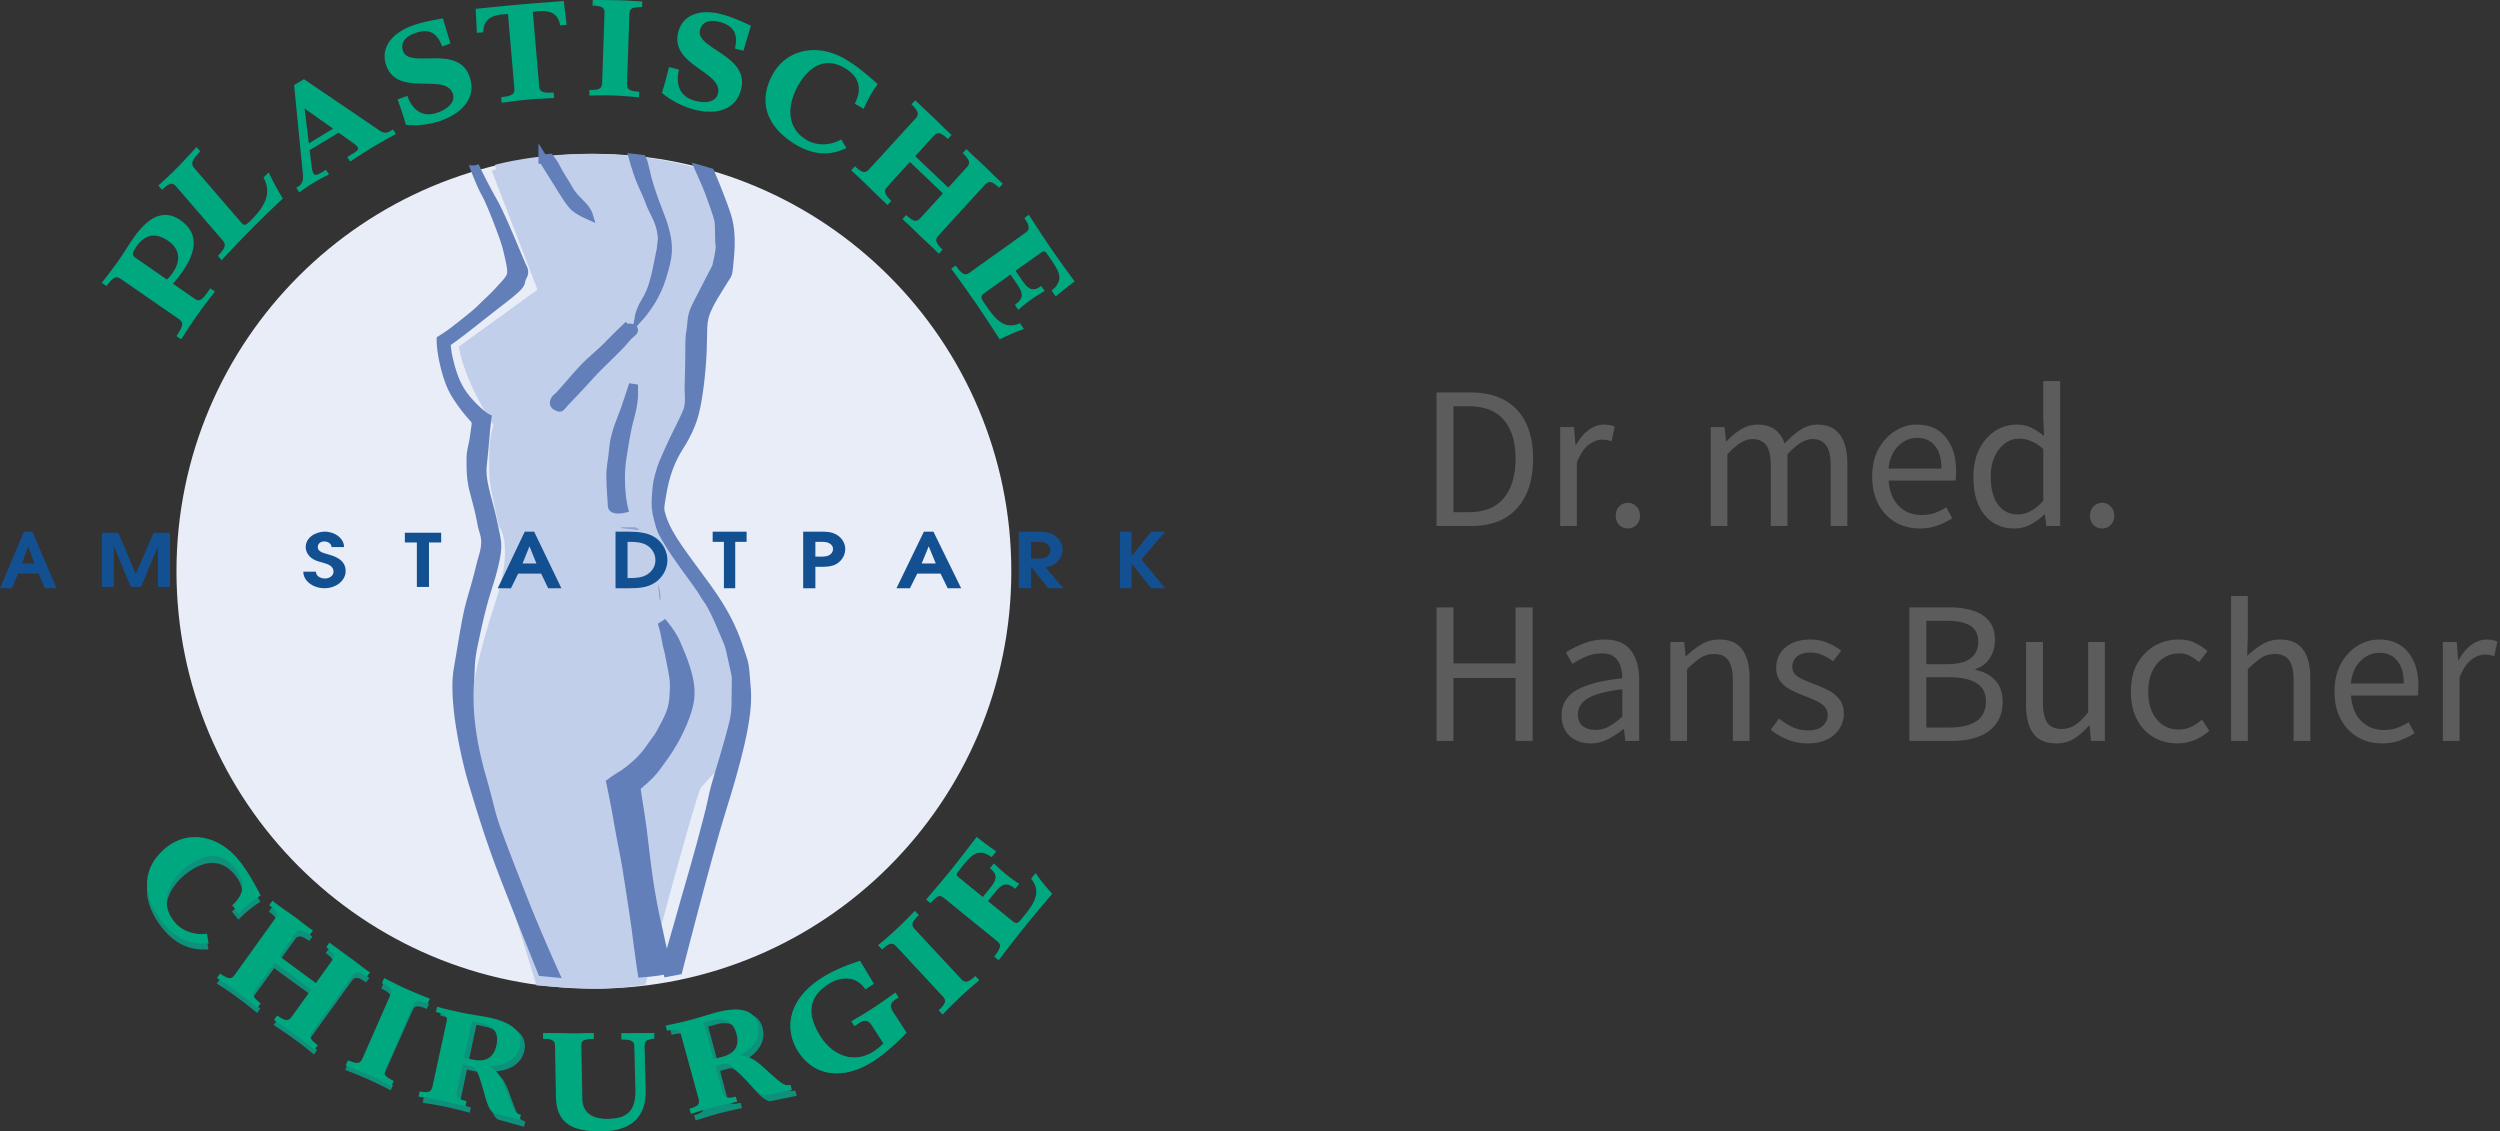 <svg width="221" height="100" xmlns="http://www.w3.org/2000/svg"><rect width="100%" height="100%" fill="#333333" stroke="none"/><g fill="none" fill-rule="evenodd"><path d="M16 50.5C16 30.341 32.341 14 52.5 14S89 30.341 89 50.5 72.659 87 52.5 87 16 70.659 16 50.5" fill="#E8EDF7" fill-rule="nonzero"/><path d="M16 50.5C16 30.341 32.341 14 52.5 14S89 30.341 89 50.5 72.659 87 52.5 87 16 70.659 16 50.5Z" stroke="#E8EDF7" stroke-width=".8"/><path d="m43.851 14.962 4.144 10.786L41 30.815s.414 2.732 3.048 6.67c.094.14-.424.592-.411 3.046.005 1.086-.06 1.564.274 3.213.179.877.366 1.752.563 2.626 0 0 1.46 1.59-.29 6.954-2.212 6.788-2.334 9.593-2.212 11.649.14 2.36.682 5.14.682 5.14l5.077 16.622s2.478.22 4.622.262c2.053.04 4.382-.312 4.382-.312s4.132-15.57 4.837-17.2c.05-.115 1.238-1.452 1.922-1.999 1.678-1.404.98-3.823 1.268-4.994.377-1.533.348-4.03-.39-5.598-.846-1.8-3.383-5.411-4.137-6.916-.753-1.506-2.75-2.633-2.06-6.527.679-3.839 3.027-5.941 3.115-7.56.106-1.954-.329-4.72.226-7.006.554-2.285 1.232-3.311 1.609-4.242.377-.93.452-3.565.377-4.796-.076-1.231-1.256-4.39-1.256-4.39s-3.822-1.301-8.986-1.442c-5.652-.155-9.409.948-9.409.948" fill="#C2CFEA" fill-rule="nonzero"/><path d="m43.851 14.962 4.144 10.786L41 30.815s.414 2.732 3.048 6.67c.094.14-.424.592-.411 3.046.005 1.086-.06 1.564.274 3.213.179.877.366 1.752.563 2.626 0 0 1.46 1.59-.29 6.954-2.212 6.788-2.334 9.593-2.212 11.649.14 2.36.682 5.14.682 5.14l5.077 16.622s2.478.22 4.622.262c2.053.04 4.382-.312 4.382-.312s4.132-15.57 4.837-17.2c.05-.115 1.238-1.452 1.922-1.999 1.678-1.404.98-3.823 1.268-4.994.377-1.533.348-4.03-.39-5.598-.846-1.8-3.383-5.411-4.137-6.916-.753-1.506-2.75-2.633-2.06-6.527.679-3.839 3.027-5.941 3.115-7.56.106-1.954-.329-4.72.226-7.006.554-2.285 1.232-3.311 1.609-4.242.377-.93.452-3.565.377-4.796-.076-1.231-1.256-4.39-1.256-4.39s-3.822-1.301-8.986-1.442c-5.652-.155-9.409.948-9.409.948Z" stroke="#C2CFEA" stroke-width=".8"/><path d="M48 14.05s.875 1.381 1.359 2.165 1.092 1.82 1.549 2.164C51.364 18.724 52 19 52 19s-.104-.345-.484-.759c-.38-.414-.913-.853-1.293-1.543-.38-.69-.825-1.299-1.016-1.725-.205-.454-.614-.973-.614-.973l-.593.05" fill="#627FBA" fill-rule="nonzero"/><path d="M48 14.05s.875 1.381 1.359 2.165 1.092 1.82 1.549 2.164C51.364 18.724 52 19 52 19s-.104-.345-.484-.759c-.38-.414-.913-.853-1.293-1.543-.38-.69-.825-1.299-1.016-1.725-.205-.454-.614-.973-.614-.973l-.593.05Z" stroke="#627FBA" stroke-width=".8"/><path d="M56 14s.29 1.048.619 1.89c.279.714.504 1.035.89 2.092.287.781.886 1.54 1.018 2.771.078.73-.003.294-.073 1.31-.035.508.393-2.093-.23 1.112-.41 2.117-.687 2.733-1.205 3.595-.395.657-.498 1.23-.498 1.23s.693-.768 1.245-1.778c.462-.845.673-1.465.96-2.518.303-1.119.553-2.189-.387-4.617-.856-2.211-1.051-2.876-1.317-4.046-.176-.777-.263-.95-.263-.95L56 14" fill="#627FBA"/><path d="M56 14s.29 1.048.619 1.89c.279.714.504 1.035.89 2.092.287.781.886 1.54 1.018 2.771.078.73-.003.294-.073 1.31-.035.508.393-2.093-.23 1.112-.41 2.117-.687 2.733-1.205 3.595-.395.657-.498 1.23-.498 1.23s.693-.768 1.245-1.778c.462-.845.673-1.465.96-2.518.303-1.119.553-2.189-.387-4.617-.856-2.211-1.051-2.876-1.317-4.046-.176-.777-.263-.95-.263-.95L56 14Z" stroke="#627FBA" stroke-width=".8"/><path d="M55.31 29.012s-1.026.98-1.563 1.55c-.538.57-1.5 1.323-2.177 2.041-.848.898-1.947 2.274-2.254 2.507-.307.232-.488.647-.077.802.412.155.105.204 1.026-.725.921-.93 1.793-1.964 2.56-2.739.768-.774 1.944-1.864 2.331-2.351.632-.796.844-.697.844-.93 0-.232-.69-.155-.69-.155" fill="#627FBA" fill-rule="nonzero"/><path d="M55.31 29.012s-1.026.98-1.563 1.55c-.538.57-1.5 1.323-2.177 2.041-.848.898-1.947 2.274-2.254 2.507-.307.232-.488.647-.077.802.412.155.105.204 1.026-.725.921-.93 1.793-1.964 2.56-2.739.768-.774 1.944-1.864 2.331-2.351.632-.796.844-.697.844-.93 0-.232-.69-.155-.69-.155Z" stroke="#627FBA" stroke-width=".8"/><path d="M56 34s-.503 1.562-.735 2.215c-.232.653-.9 2.103-1.005 3.361-.105 1.259-.26 1.523-.26 2.564 0 1.041.129 2.105.129 2.567 0 .46.982.24.982.24s-.51-2.062-.122-4.553c.386-2.49.508-2.874.74-3.744.232-.87.271-1.56.271-1.56V34" fill="#627FBA" fill-rule="nonzero"/><path d="M56 34s-.503 1.562-.735 2.215c-.232.653-.9 2.103-1.005 3.361-.105 1.259-.26 1.523-.26 2.564 0 1.041.129 2.105.129 2.567 0 .46.982.24.982.24s-.51-2.062-.122-4.553c.386-2.49.508-2.874.74-3.744.232-.87.271-1.56.271-1.56V34Z" stroke="#627FBA" stroke-width=".8"/><path d="M55 47.01h1.104s.26.11.453 1.334c.143.906.116.433.596 1.804.22.632.492 1.06.75 1.971.08.282.097.881.097.881s-.307-.7-.628-1.402c-.321-.703.014.034-.526-1.245-.66-1.565-.626-.979-.866-2.107-.308-1.44-.98-1.236-.98-1.236" fill="#949FCD"/><path d="M55 47.01h1.104s.26.11.453 1.334c.143.906.116.433.596 1.804.22.632.492 1.06.75 1.971.08.282.097.881.097.881s-.307-.7-.628-1.402c-.321-.703.014.034-.526-1.245-.66-1.565-.626-.979-.866-2.107-.308-1.44-.98-1.236-.98-1.236Z" stroke="#949FCD" stroke-width=".8"/><path d="M58.522 55s.2.513.368 1.495c.168.983.149.515.354 1.627.24 1.301.425 1.795.366 2.95-.051.984-.06 1.59-.763 2.914-.805 1.515-.328.691-1.588 2.468-.607.856-1.777 1.774-2.188 2.023-.741.448-1.071.704-1.071.704s.437 2.079.676 3.532c.214 1.306.556 2.839.724 3.896.167 1.058.409 2.56.629 4.049.111.752.273 1.848.409 2.993.094.795.33 2.349.33 2.349s1.117-.076 2-.255c.245-.05-.418-2.704-.858-4.733-.667-3.07-.965-6.379-1.145-7.748-.225-1.72-.605-3.64-.525-3.71 1.515-1.303 1.483-1.359 2.559-2.857.751-1.047 1.883-3.12 2.151-4.787.14-.866-.035-1.837-.268-2.611-.357-1.187-.58-1.55-.874-2.307-.347-.9-1.286-1.992-1.286-1.992" fill="#627FBA"/><path d="M58.522 55s.2.513.368 1.495c.168.983.149.515.354 1.627.24 1.301.425 1.795.366 2.95-.051.984-.06 1.59-.763 2.914-.805 1.515-.328.691-1.588 2.468-.607.856-1.777 1.774-2.188 2.023-.741.448-1.071.704-1.071.704s.437 2.079.676 3.532c.214 1.306.556 2.839.724 3.896.167 1.058.409 2.56.629 4.049.111.752.273 1.848.409 2.993.094.795.33 2.349.33 2.349s1.117-.076 2-.255c.245-.05-.418-2.704-.858-4.733-.667-3.07-.965-6.379-1.145-7.748-.225-1.72-.605-3.64-.525-3.71 1.515-1.303 1.483-1.359 2.559-2.857.751-1.047 1.883-3.12 2.151-4.787.14-.866-.035-1.837-.268-2.611-.357-1.187-.58-1.55-.874-2.307-.347-.9-1.286-1.992-1.286-1.992Z" stroke="#627FBA" stroke-width=".8"/><path d="M61.871 15s.67 1.493.846 1.985c.156.435.77 2.074.846 2.551.076.478.02 1.865.096 2.165.076.3-.303 1.893-.303 1.893s-1.387 2.665-1.693 3.278c-.458.916-.454 1.151-.53 1.977-.076.825-.152.348-.152 2.101 0 1.754-.063 2.833-.063 3.433 0 .6.139 1.302-.165 2.053-.305.75-1.09 2.198-1.55 3.254-.44 1.012-.612 1.252-.913 2.354-.211.773-.21 1.202-.267 1.884-.054.631-.02 1.196.182 1.957.256.966.288 1.017.694 1.72.994 1.724 2.846 4.025 3.226 4.7.38.676.67.756 1.627 3.015.697 1.646.703 1.522.914 2.527.574 2.732.404 1.196.404 3.911 0 1.5-.086 1.757-.654 3.827-.585 2.133-1.125 3.57-1.43 5.098-.304 1.528-1.663 6.362-1.92 7.215-.255.853-.805 2.8-1.033 3.626-.229.826-.69 2.339-1.189 4.194-.075.28-.134.282-.134.282l1.221-.233s2.59-10.14 3.762-13.896c1.377-4.409 2.475-8.383 2.286-10.873-.202-2.653-.142-2.117-.702-3.796-.56-1.678-1.29-3.153-2.757-5.197-2.058-2.865-3.447-4.476-4.022-6.26-.251-.781-.193-.834-.041-1.816.32-2.08.888-3.371 1.572-4.45.685-1.077.983-1.8 1.217-2.492.436-1.29.751-4.085.827-5.962.076-1.876-.07-2.572.386-3.622.456-1.051.873-1.574 1.31-2.328.446-.77.558-.672.615-1.336.082-.973.408-2.957-.166-4.702-.561-1.706-1.459-3.78-1.459-3.78L61.871 15" fill="#627FBA"/><path d="M61.871 15s.67 1.493.846 1.985c.156.435.77 2.074.846 2.551.076.478.02 1.865.096 2.165.076.3-.303 1.893-.303 1.893s-1.387 2.665-1.693 3.278c-.458.916-.454 1.151-.53 1.977-.076.825-.152.348-.152 2.101 0 1.754-.063 2.833-.063 3.433 0 .6.139 1.302-.165 2.053-.305.75-1.09 2.198-1.55 3.254-.44 1.012-.612 1.252-.913 2.354-.211.773-.21 1.202-.267 1.884-.054.631-.02 1.196.182 1.957.256.966.288 1.017.694 1.72.994 1.724 2.846 4.025 3.226 4.7.38.676.67.756 1.627 3.015.697 1.646.703 1.522.914 2.527.574 2.732.404 1.196.404 3.911 0 1.5-.086 1.757-.654 3.827-.585 2.133-1.125 3.57-1.43 5.098-.304 1.528-1.663 6.362-1.92 7.215-.255.853-.805 2.8-1.033 3.626-.229.826-.69 2.339-1.189 4.194-.075.28-.134.282-.134.282l1.221-.233s2.59-10.14 3.762-13.896c1.377-4.409 2.475-8.383 2.286-10.873-.202-2.653-.142-2.117-.702-3.796-.56-1.678-1.29-3.153-2.757-5.197-2.058-2.865-3.447-4.476-4.022-6.26-.251-.781-.193-.834-.041-1.816.32-2.08.888-3.371 1.572-4.45.685-1.077.983-1.8 1.217-2.492.436-1.29.751-4.085.827-5.962.076-1.876-.07-2.572.386-3.622.456-1.051.873-1.574 1.31-2.328.446-.77.558-.672.615-1.336.082-.973.408-2.957-.166-4.702-.561-1.706-1.459-3.78-1.459-3.78L61.871 15Z" stroke="#627FBA" stroke-width=".8"/><path d="M42.031 15.017s.557 1.439.861 1.963c.304.524.79 1.677 1.24 2.87.32.848.597 1.6.727 2.147.148.624.38 1.526.38 2.05 0 .525-.418.903-.98 1.525-.78.864-.984.974-1.748 1.745-.43.433-1.653 1.384-2.434 1.99-.438.339-1.077.733-1.077.733s-.017.788.277 2.064c.327 1.419.675 2.233 1.127 2.93.694 1.067 1.25 1.665 1.472 1.912.316.352.24.396.088 1.52s-.322 1.282-.322 2.18c0 .9 0 1.751.304 2.875s.493 1.847.657 2.76c.167.935.596 1.304.111 2.955-.372 1.268-.167.809-.948 3.489-.537 1.842-.652 2.954-1.254 6.419-.506 2.913.745 8.197 1.305 10.043.657 2.165 1.434 4.863 2.953 8.756a822.36 822.36 0 0 0 3.158 7.953L49 86s-1.644-3.656-2.676-6.283c-.885-2.254-1.763-4.492-2.398-6.243-.635-1.75-.548-1.949-1.38-4.85-.772-2.696-1.208-5.48-1.056-8.054.152-2.575 0-2.05.683-5.15.684-3.099 1.027-3.558 1.465-5.382.447-1.86.287-2.068-.05-3.72-.422-2.075-1.11-3.696-.959-5.147.152-1.45.304-3.276.304-3.276l.111-.928s-.459-.223-1.322-1.118c-1.037-1.076-1.616-2.044-2.11-4.214-.132-.58-.187-1.343-.187-1.343s.485-.271 2.668-2c2.889-2.289 3.857-2.896 3.933-3.42.076-.525.456-.627.152-1.226-.304-.6-1.747-4.298-2.61-5.824C42.705 16.296 42.092 15 42.092 15l-.06.017" fill="#627FBA" fill-rule="nonzero"/><path d="M42.031 15.017s.557 1.439.861 1.963c.304.524.79 1.677 1.24 2.87.32.848.597 1.6.727 2.147.148.624.38 1.526.38 2.05 0 .525-.418.903-.98 1.525-.78.864-.984.974-1.748 1.745-.43.433-1.653 1.384-2.434 1.99-.438.339-1.077.733-1.077.733s-.017.788.277 2.064c.327 1.419.675 2.233 1.127 2.93.694 1.067 1.25 1.665 1.472 1.912.316.352.24.396.088 1.52s-.322 1.282-.322 2.18c0 .9 0 1.751.304 2.875s.493 1.847.657 2.76c.167.935.596 1.304.111 2.955-.372 1.268-.167.809-.948 3.489-.537 1.842-.652 2.954-1.254 6.419-.506 2.913.745 8.197 1.305 10.043.657 2.165 1.434 4.863 2.953 8.756a822.36 822.36 0 0 0 3.158 7.953L49 86s-1.644-3.656-2.676-6.283c-.885-2.254-1.763-4.492-2.398-6.243-.635-1.75-.548-1.949-1.38-4.85-.772-2.696-1.208-5.48-1.056-8.054.152-2.575 0-2.05.683-5.15.684-3.099 1.027-3.558 1.465-5.382.447-1.86.287-2.068-.05-3.72-.422-2.075-1.11-3.696-.959-5.147.152-1.45.304-3.276.304-3.276l.111-.928s-.459-.223-1.322-1.118c-1.037-1.076-1.616-2.044-2.11-4.214-.132-.58-.187-1.343-.187-1.343s.485-.271 2.668-2c2.889-2.289 3.857-2.896 3.933-3.42.076-.525.456-.627.152-1.226-.304-.6-1.747-4.298-2.61-5.824C42.705 16.296 42.092 15 42.092 15l-.06.017Z" stroke="#627FBA" stroke-width=".8"/><path fill="#C2CFEA" fill-rule="nonzero" d="m54.156 47 2.285.265 1.085 1.878L58 54l-4-2.644.156-4.356"/><path stroke="#C2CFEA" stroke-width=".8" d="m54.156 47 2.285.265 1.085 1.878L58 54l-4-2.644z"/><path d="M15.296 25.085c.293-.352.547-.67.774-.99 1.245-1.76 1.61-3.431-.145-4.647-1.95-1.35-3.49.7-4.116 1.585-.506.714-.87 1.353-1.376 2.067A55.43 55.43 0 0 1 9 25.001l.412.285c.674-.932.923-.87 1.335-.585l5.019 3.476c.412.286.555.496-.168 1.538l.412.285c.5-.767.915-1.417 1.384-2.078.58-.822 1.056-1.43 1.606-2.147l-.412-.285-.324.46c-.567.8-.782.65-1.184.371l-1.784-1.236Zm-3.382-2.342c-.314-.217-.104-.597.153-.96.822-1.162 1.792-1.19 2.802-.49 1.058.733 1.132 1.785.392 2.83a3.46 3.46 0 0 1-.505.59l-2.842-1.97" fill="#00A880"/><path d="M19.593 23c.797-.854 1.715-1.83 2.748-2.87.97-.977 1.86-1.823 2.659-2.577a27.862 27.862 0 0 1-1.254-2.311l-.452.455c.807 1.474 0 2.66-1.116 3.784-.535.539-.63.448-.865.177l-4.083-4.73c-.329-.381-.42-.627.476-1.547L17.377 13c-.678.733-1.198 1.31-1.724 1.839A48.647 48.647 0 0 1 14 16.402l.328.38c.747-.734.968-.618 1.296-.237l4.005 4.64c.329.38.42.626-.365 1.434l.329.381" fill="#00A880" fill-rule="nonzero"/><path d="m26.926 9.59 2.518 1.79-2.141 1.292-.377-3.082Zm-.47 7.41c.42-.294.83-.581 1.27-.846.439-.265.897-.5 1.355-.736l-.262-.405-.275.165c-.406.245-.67.404-.832.154-.087-.135-.123-.355-.152-.565l-.188-1.494 2.558-1.542 1.292.909c.172.124.322.261.39.367.113.173.007.317-.421.576l-.494.297.262.405a53.633 53.633 0 0 1 1.983-1.276A53.2 53.2 0 0 1 35 11.849l-.262-.405-.23.139c-.319.192-.562.218-.94-.036L26.868 7 26 7.523l.77 7.815c.048.452.028.893-.4 1.151l-.176.106.262.405" fill="#00A880"/><path d="M45.464 7.745c.043.49-.026.732-1.159.845l.043.491c.853-.111 1.594-.213 2.312-.277.718-.064 1.464-.095 2.324-.137l-.042-.49c-1.135.089-1.243-.137-1.285-.628l-.559-6.51.517-.047c.92-.082 1.699.12 1.91 1.255l.567-.05-.256-2.11c-1.475.128-2.497.19-3.883.313-1.386.124-2.408.232-3.904.382l.106 2.123.567-.05c.015-1.156.748-1.493 1.668-1.575l.516-.046.558 6.51m6.626.7c.734-.01 1.457-.026 2.177 0 .72.025 1.49.095 2.222.156l.017-.492c-1.011-.048-1.092-.285-1.075-.778l.206-6.004c.017-.492.113-.724 1.124-.7l.018-.492c-.906-.043-1.34-.097-2.204-.112A102.76 102.76 0 0 0 52.398 0l-.017.493c1.011.047 1.073.262 1.056.755l-.205 6.004c-.017.492-.114.723-1.125.699l-.017.493m14.29-6.175c-.845-.384-1.711-.785-2.62-1.016-1.926-.49-3.431.07-3.81 1.618-.714 2.926 3.989 3.47 3.516 5.405-.187.763-1.087.872-1.995.64-1.448-.368-1.753-1.521-1.45-2.762l-.883-.225a36.7 36.7 0 0 1-.62 2.273c.726.656 1.886 1.242 2.843 1.485 1.878.478 3.692.093 4.16-1.82.728-2.983-4.046-3.556-3.642-5.207.2-.82.966-.915 1.678-.734 1.46.372 1.663 1.197 1.416 2.368l.748.19.659-2.215m9.97 7.362c.175-.386.354-.781.562-1.147.235-.416.515-.834.68-1.049-.92-.826-1.84-1.599-2.881-2.212-2.399-1.413-5.119-.916-6.378 1.31-1.397 2.468-.529 4.755 2.056 6.278 1.577.929 3.023.955 4.428.278l-.444-.763c-.87.504-2.091.625-3.056.056-1.938-1.142-1.64-3.27-.772-4.804.863-1.524 2.266-2.662 4.128-1.564 1.27.748 1.581 1.825.889 3.152l.789.465m7.736 14.12a143.225 143.225 0 0 1 2.24 3.142A131.028 131.028 0 0 1 88.374 30c.695-.338 1.396-.666 2.139-.914l-.349-.507c-1.313.56-2.08-.23-2.922-1.457l-.32-.465c-.21-.307-.217-.522.056-.717l2.345-1.676.58.846c.581.846.596 1.276-.186 1.835l.305.444a13.11 13.11 0 0 1 2.326-1.663l-.305-.443c-.716.511-1.107.35-1.687-.496l-.58-.846 2.279-1.629c.197-.141.333-.128.521.147l.305.444c.754 1.1 1.225 1.867.081 2.778l.363.529A26.1 26.1 0 0 1 95 24.887c-.71-.973-1.413-1.937-2.095-2.93a119.44 119.44 0 0 1-1.953-2.97l-.395.283c.57.853.433 1.061.038 1.344l-4.823 3.446c-.395.282-.634.343-1.29-.591l-.395.282M39.15 1.627c-.911.164-1.85.325-2.73.652-1.865.693-2.806 2.017-2.271 3.516 1.01 2.834 5.207.6 5.876 2.475.263.738-.423 1.343-1.302 1.67-1.403.52-2.288-.262-2.716-1.464l-.856.318c.228.64.55 1.58.731 2.238.962.13 2.244-.047 3.172-.391 1.818-.676 3.111-2.03 2.45-3.882-1.03-2.89-5.302-.64-5.872-2.24-.283-.793.3-1.31.99-1.565 1.414-.526 2.033.043 2.47 1.154l.726-.269-.669-2.212m41.754 12.176 1.592-1.742c.33-.36.55-.47 1.299.225l.329-.36c-.56-.485-1.074-1.03-1.602-1.531-.671-.638-1.051-.992-1.617-1.532l-.33.36c.733.713.641.946.312 1.306l-4.015 4.394c-.33.36-.551.47-1.299-.225l-.33.36c.579.528.865.79 1.584 1.496.627.613 1.006.992 1.636 1.568l.329-.36c-.732-.714-.64-.947-.31-1.307l1.952-2.137 2.922 2.781-1.952 2.137c-.33.36-.551.47-1.299-.225l-.329.36c.56.485.94.893 1.611 1.53.672.638 1.008.922 1.608 1.534l.33-.36c-.733-.714-.64-.947-.312-1.307l4.015-4.393c.33-.361.551-.471 1.299.225l.33-.36c-.56-.486-1.07-1.02-1.597-1.521-.527-.502-1.11-1.007-1.623-1.543l-.329.36c.732.713.64.946.31 1.307l-1.59 1.742-2.924-2.782" fill="#00A880" fill-rule="nonzero"/><path d="m21.078 81.295-.574-.712c1.114-.972 1.202-2.076.277-3.224-1.356-1.681-3.07-1.14-4.412-.047-1.352 1.1-2.38 2.95-.969 4.701.702.871 1.888 1.2 2.879 1.05l.147.864c-1.553.115-2.897-.43-4.045-1.854-1.883-2.335-1.89-4.753.286-6.522 1.96-1.595 4.681-1.072 6.428 1.095.758.94 1.348 1.983 1.917 3.076-.23.138-.639.421-1.006.72-.322.262-.63.56-.928.853Zm3.565 3.726 3.24 2.364 1.375-1.9c.285-.393.348-.633-.465-1.24l.284-.394c.597.44 1.198.874 1.803 1.305.75.533 1.063.816 1.766 1.299l-.285.393c-.827-.59-1.034-.455-1.319-.061l-3.467 4.793c-.285.393-.349.633.465 1.24l-.284.394c-.69-.554-1.066-.869-1.744-1.358-.587-.424-1.21-.84-1.825-1.246l.284-.393c.827.59 1.035.454 1.32.061l1.686-2.331-3.24-2.364-1.687 2.33c-.285.394-.348.634.465 1.242l-.284.393c-.575-.462-.772-.645-1.663-1.307-1.087-.807-1.29-.891-1.906-1.297l.285-.393c.827.589 1.034.454 1.319.061l3.467-4.793c.285-.394.348-.633-.465-1.24l.284-.394c.575.462.95.7 1.763 1.265.594.413 1.19.933 1.806 1.338l-.285.394c-.827-.59-1.034-.455-1.319-.061l-1.374 1.9Zm5.87 9.558.197-.444c.932.403 1.106.228 1.303-.216l2.4-5.412c.197-.444.21-.692-.712-1.117l.196-.444c.658.332 1.327.67 1.987.965.66.295 1.358.568 2.043.837l-.197.444c-.93-.403-1.106-.228-1.303.216l-2.4 5.412c-.196.444-.209.692.713 1.117l-.197.443a47.792 47.792 0 0 0-1.987-.964 47.531 47.531 0 0 0-2.042-.837Zm10.766-.026-.51 2.411c-.1.476-.062.72.853.928l-.1.475a41.363 41.363 0 0 0-2.069-.513 40.149 40.149 0 0 0-2.085-.374l.1-.475c.909.182 1.043-.026 1.144-.501l1.226-5.795c.1-.476.062-.72-.927-.944l.1-.475c.712.187 1.436.377 2.143.528.93.199 1.713.295 2.482.459 1.401.299 3.057.984 2.717 2.591-.263 1.245-1.406 1.806-2.696 1.838.96.548 1.25 1.627 1.57 2.5.627 1.696.721 1.798 1.2 1.924l-.1.476-2.228-.618c-.367-.102-.62-.688-.884-1.703-.63-2.406-.844-2.499-1.167-2.568l-.769-.164Zm.839-3.961-.71 3.35.794.17c1.116.238 1.826-.179 2.066-1.31.24-1.132-.24-1.803-1.357-2.04l-.793-.17Zm21.535 4.074.635 2.38c.125.47.27.67 1.18.438l.125.47c-.646.137-1.377.298-2.075.486a38.83 38.83 0 0 0-2.027.617l-.125-.47c.89-.251.916-.498.791-.967l-1.527-5.723c-.125-.47-.27-.67-1.253-.418l-.125-.469c.72-.158 1.45-.318 2.148-.506.919-.247 1.66-.519 2.419-.723 1.383-.372 3.169-.517 3.592 1.07.328 1.23-.436 2.25-1.57 2.867 1.102.05 1.848.88 2.529 1.512 1.324 1.225 1.455 1.273 1.939 1.167l.125.47-2.265.465c-.373.076-.862-.331-1.557-1.115-1.65-1.856-1.882-1.841-2.2-1.755l-.76.204Zm-1.045-3.912.883 3.308.784-.21c1.102-.297 1.546-.992 1.248-2.11-.298-1.117-1.029-1.496-2.13-1.2l-.785.212Zm20.725-1.083-.33-.355c.734-.703.642-.933.312-1.289l-4.024-4.333c-.33-.355-.552-.464-1.302.222l-.33-.355a47.602 47.602 0 0 0 1.66-1.46 47.485 47.485 0 0 0 1.566-1.561l.33.355c-.733.703-.641.933-.311 1.289l4.024 4.333c.33.355.552.463 1.301-.222l.33.355c-.56.478-1.132.965-1.66 1.46a47.701 47.701 0 0 0-1.566 1.56Zm4.952-4.804-.376-.306c.701-.888.578-1.103.202-1.409l-4.585-3.728c-.376-.306-.611-.383-1.258.402l-.376-.306c.752-.879 1.521-1.777 2.263-2.697.75-.93 1.465-1.871 2.188-2.823.537.437 1.25.95 1.711 1.26l-.398.495c-1.177-.858-1.771-.194-2.6.834l-.336.416c-.207.257-.182.392.006.545l2.167 1.762.638-.791c.638-.792.682-1.214.002-1.768l.335-.415a13.21 13.21 0 0 0 2.212 1.798l-.335.416c-.744-.605-1.146-.473-1.784.318l-.638.791 2.23 1.814c.26.211.46.146.692-.141l.35-.436c.926-1.147 1.461-2.105.569-3.223l.383-.475c.438.651.942 1.24 1.453 1.82-.8.938-1.594 1.866-2.367 2.826a141.22 141.22 0 0 0-2.348 3.02ZM49.207 96.969l-.077-4.41c-.008-.5-.104-.737-1.057-.733l-.009-.5c.84.005 1.186.005 2.182.033.976.027 1.349-.028 2.256-.028l.009.5c-1.044.03-1.117.187-1.109.688l.08 4.577c.024 1.36.972 1.844 2.343 1.82 1.828-.033 2.427-.89 2.398-2.582l-.094-3.722c-.009-.5-.104-.737-1.149-.73v-.551c.471.027.982.009 1.518 0 .444-.008.907 0 1.36 0l-.018.5c-.77.026-.858.266-.85.766l.096 3.805c.049 2.802-1.845 3.562-3.777 3.596-2.403.042-4.058-.513-4.102-3.029Zm28.912-4.733-1.041-1.611c-.408-.631-.846-.373-1.154-.172l-.373.243-.263-.408c.604-.352 1.25-.732 1.962-1.197.712-.464 1.32-.902 1.918-1.334l.264.408-.192.125c-.308.2-.72.497-.313 1.128l1.212 1.873c-.506.55-1.765 1.759-2.892 2.493-2.467 1.609-5.134 1.527-6.653-.821-1.173-1.815-1.071-4.462 2-6.466 1.075-.7 2.352-1.202 3.446-1.543l1.21 2.012-.733.478c-.751-1.138-2.083-1.235-3.306-.438-1.998 1.303-1.719 2.998-.633 4.677 1.042 1.61 2.921 2.413 4.686 1.262.34-.221.653-.508.855-.71" fill="#0D917B" fill-rule="nonzero"/><path d="M21.102 80.746c.299-.295.607-.597.93-.862a9.877 9.877 0 0 1 1.01-.728c-.572-1.105-1.163-2.16-1.923-3.11-1.752-2.191-4.48-2.72-6.447-1.108-2.183 1.79-2.175 4.234-.287 6.595 1.152 1.44 2.5 1.991 4.057 1.874l-.148-.873c-.994.153-2.183-.18-2.887-1.061-1.416-1.77-.385-3.643.971-4.754 1.348-1.105 3.066-1.652 4.426.048.928 1.16.839 2.276-.278 3.259l.576.72m3.575 3.768 1.378-1.922c.286-.397.494-.534 1.323.062l.286-.398c-.617-.41-1.216-.935-1.812-1.352-.815-.572-1.191-.813-1.768-1.28l-.285.397c.816.615.752.857.467 1.255l-3.478 4.847c-.285.397-.493.533-1.323-.062l-.285.397c.617.41.821.496 1.912 1.312.893.669 1.091.854 1.667 1.321l.285-.398c-.816-.614-.751-.857-.466-1.254l1.69-2.357 3.25 2.39-1.69 2.357c-.286.398-.494.534-1.323-.061l-.285.397c.616.41 1.242.831 1.83 1.26.68.495 1.056.812 1.749 1.373l.285-.397c-.816-.615-.752-.858-.467-1.255l3.478-4.847c.286-.397.493-.534 1.323.062l.285-.397c-.705-.489-1.018-.774-1.771-1.314-.606-.435-1.209-.875-1.808-1.32l-.285.398c.816.615.752.858.466 1.255l-1.379 1.922-3.25-2.391m5.889 9.664c.687.271 1.387.549 2.048.847.663.298 1.334.64 1.993.975l.197-.449c-.924-.43-.911-.68-.714-1.129l2.407-5.473c.197-.448.373-.626 1.306-.218l.198-.448a47.755 47.755 0 0 1-2.05-.847 47.762 47.762 0 0 1-1.992-.975l-.197.449c.924.43.912.68.714 1.129L32.07 93.51c-.198.449-.373.626-1.307.218l-.197.45" fill="#00A880" fill-rule="nonzero"/><path d="m40.903 94.103.768.159c.322.066.534.156 1.164 2.489.264.983.516 1.552.882 1.65L45.94 99l.101-.46c-.478-.123-.572-.223-1.197-1.866-.32-.846-.61-1.892-1.572-2.402l.005-.022c1.287-.03 2.427-.574 2.69-1.781.34-1.558-1.313-2.222-2.712-2.512-.767-.16-1.548-.252-2.477-.445A48.299 48.299 0 0 1 38.64 89l-.1.461c.987.216 1.025.454.925.914l-1.224 5.618c-.1.461-.235.663-1.14.486L37 96.94a40.82 40.82 0 0 1 2.08.363c.706.146 1.43.33 2.065.496l.1-.46c-.913-.201-.951-.439-.851-.9l.51-2.336Zm.837-3.84.792.163c1.114.231 1.593.881 1.354 1.978-.239 1.098-.948 1.501-2.062 1.27l-.791-.164.707-3.248m21.493 3.95.757-.199c.318-.083.55-.097 2.196 1.703.693.76 1.182 1.154 1.554 1.08l2.26-.451-.125-.455c-.483.102-.613.056-1.935-1.132-.679-.612-1.424-1.416-2.518-1.444l-.006-.021c1.132-.598 1.895-1.588 1.568-2.78-.423-1.538-2.205-1.397-3.586-1.037-.757.198-1.497.462-2.413.701-.697.182-1.427.338-2.145.49l.126.456c.98-.245 1.125-.05 1.25.404l1.524 5.548c.125.455.1.694-.79.938l.125.455a41.113 41.113 0 0 1 2.023-.598 42.142 42.142 0 0 1 2.07-.472l-.124-.455c-.908.226-1.053.031-1.178-.424l-.633-2.308Zm-1.043-3.793.783-.204c1.1-.288 1.829.08 2.126 1.163.298 1.083-.145 1.757-1.246 2.044l-.782.204-.88-3.207" fill="#00A880"/><path d="M83.32 89.67a47.955 47.955 0 0 1 1.568-1.56 47.22 47.22 0 0 1 1.662-1.46l-.33-.355c-.751.685-.973.577-1.304.222l-4.03-4.333c-.33-.356-.422-.586.313-1.289l-.33-.355A47.528 47.528 0 0 1 79.3 82.1c-.53.496-1.1.983-1.662 1.46l.33.356c.75-.686.973-.577 1.304-.222l4.029 4.333c.33.355.423.586-.312 1.288l.33.356m4.96-4.804a141.96 141.96 0 0 1 2.35-3.022c.775-.96 1.57-1.887 2.371-2.825-.512-.58-1.016-1.169-1.455-1.82l-.384.475c.894 1.118.358 2.076-.569 3.223l-.35.435c-.233.287-.434.353-.694.142l-2.233-1.814.639-.791c.64-.791 1.042-.923 1.786-.318l.336-.416a13.223 13.223 0 0 1-2.215-1.799l-.336.416c.682.553.638.976-.002 1.767l-.638.792-2.17-1.763c-.19-.153-.214-.287-.006-.545l.335-.415c.831-1.029 1.426-1.692 2.604-.834l.4-.494A26.264 26.264 0 0 1 86.333 74c-.725.952-1.44 1.893-2.191 2.823-.743.92-1.513 1.818-2.267 2.697l.376.305c.649-.784.884-.707 1.26-.401l4.592 3.728c.377.306.5.52-.202 1.409l.377.306M49.145 96.969c.044 2.516 1.701 3.07 4.107 3.029 1.935-.034 3.832-.795 3.783-3.596l-.095-3.805c-.009-.5.078-.74.85-.766l.018-.5c-.454 0-.917-.008-1.362 0-.536.009-1.048.027-1.52 0v.55c1.047-.006 1.142.23 1.15.731l.095 3.722c.029 1.692-.57 2.55-2.401 2.581-1.373.025-2.324-.46-2.347-1.819l-.08-4.577c-.009-.5.065-.657 1.11-.688l-.009-.5c-.908 0-1.281.055-2.259.028-.997-.028-1.344-.028-2.185-.034l.009.501c.954-.004 1.05.232 1.059.733l.077 4.41m28.953-4.734a5.611 5.611 0 0 1-.857.71c-1.766 1.151-3.649.349-4.692-1.262-1.087-1.68-1.367-3.374.634-4.677 1.224-.797 2.559-.7 3.31.438l.735-.478-1.212-2.012c-1.095.341-2.375.843-3.45 1.543-3.076 2.004-3.179 4.65-2.003 6.465 1.52 2.349 4.192 2.43 6.662.822 1.128-.735 2.39-1.942 2.896-2.493l-1.213-1.873c-.41-.63.004-.927.313-1.128l.191-.125-.263-.408c-.6.431-1.208.87-1.922 1.334-.713.465-1.36.845-1.964 1.197l.264.407.372-.242c.31-.201.748-.46 1.156.172l1.043 1.61" fill="#00A880" fill-rule="nonzero"/><path d="M0 52h1.04l.565-1.292h1.804L3.96 52H5l-2.142-5h-.737L0 52Zm1.95-2.192.543-1.516.544 1.516H1.95Z" fill="#135091"/><path d="M9 51.883h1.07V48.29l1.492 3.593h.907l1.492-3.593v3.593h1.07v-4.792h-1.453l-1.57 3.664-1.547-3.664H9v4.792m17.812-1.349c0 .837.883 1.466 1.868 1.466 1.023 0 1.875-.662 1.875-1.518 0-.467-.196-.817-.61-1.09-.328-.226-.718-.323-1.125-.44-.343-.098-.734-.234-.726-.584-.008-.285.218-.506.57-.506.336 0 .633.201.648.5h1.102c.008-.752-.797-1.362-1.687-1.362-.922 0-1.703.577-1.703 1.362 0 .33.171.68.453.92.289.247.617.338 1 .441.476.13 1.007.286 1.007.811 0 .35-.343.604-.75.604-.43 0-.804-.221-.804-.604h-1.118m10.04 1.35h1.07v-3.931H39v-.862h-3.211v.862h1.062v3.93" fill="#135091" fill-rule="nonzero"/><path d="M44 52h1.17l.636-1.292h2.031l.62 1.292h1.17l-2.41-5h-.83L44 52Zm2.194-2.192.612-1.516.612 1.516h-1.224ZM54.412 52h1.224c.876 0 1.69-.061 2.38-.575.62-.46.984-1.204.984-1.901 0-.71-.356-1.482-.984-1.942-.674-.5-1.55-.575-2.403-.582h-1.201v5Zm1.062-.9v-3.2h.077c.558 0 1.147.013 1.628.298.496.297.76.805.76 1.326 0 .487-.249.94-.69 1.238-.496.318-1.047.338-1.644.338h-.131" fill="#135091"/><path fill="#135091" fill-rule="nonzero" d="M63.993 52h1v-4.1H66V47h-3v.9h.993V52"/><path d="M72.079 52v-1.894h.212c.576 0 1.253.027 1.733-.305.457-.311.693-.785.693-1.279 0-.5-.291-.98-.771-1.258-.489-.284-1.017-.264-1.576-.264H71v5h1.079Zm0-2.794V47.9h.197c.236 0 .567-.014.803.04.323.075.56.292.56.596 0 .29-.213.528-.528.616-.26.067-.567.054-.835.054h-.197M79.248 52h1.19l.645-1.292h2.063l.63 1.292h1.19l-2.45-5h-.843l-2.425 5Zm2.229-2.192.622-1.515.622 1.515h-1.244ZM90.062 52h1.08v-1.914L92.668 52H94l-1.575-1.847c.394-.074.748-.217 1.031-.48.284-.271.48-.724.48-1.09 0-.466-.26-.933-.676-1.23-.441-.319-.96-.346-1.513-.352h-1.685V52Zm1.08-2.618V47.9h.598c.3-.007.551.007.803.17a.664.664 0 0 1 .315.56c0 .21-.095.4-.268.542-.213.176-.575.21-.858.21h-.59" fill="#135091"/><path fill="#135091" fill-rule="nonzero" d="M99 52h1.032v-2.192L101.765 52H103l-2.102-2.544L103 47h-1.235l-1.733 2.165V47H99v5"/><path d="M126.99 46.5V34.692h2.952c1.824 0 3.21.51 4.158 1.53.948 1.008 1.422 2.448 1.422 4.32 0 1.884-.474 3.348-1.422 4.392-.936 1.044-2.298 1.566-4.086 1.566h-3.024Zm1.494-1.224h1.35c1.38 0 2.412-.414 3.096-1.242.696-.84 1.044-2.004 1.044-3.492s-.348-2.628-1.044-3.42c-.684-.804-1.716-1.206-3.096-1.206h-1.35v9.36Zm9.436 1.224v-8.748h1.224l.126 1.584h.054c.3-.552.666-.99 1.098-1.314.432-.324.894-.486 1.386-.486.348 0 .66.06.936.18l-.288 1.296a3.329 3.329 0 0 0-.396-.108 2.35 2.35 0 0 0-.45-.036c-.372 0-.762.15-1.17.45-.396.3-.744.822-1.044 1.566V46.5h-1.476Zm5.995.216c-.3 0-.558-.102-.774-.306a1.134 1.134 0 0 1-.306-.81c0-.348.102-.624.306-.828.216-.216.474-.324.774-.324.288 0 .534.108.738.324.216.204.324.48.324.828 0 .324-.108.594-.324.81-.204.204-.45.306-.738.306Zm7.312-.216v-8.748h1.224l.126 1.26h.054a5.72 5.72 0 0 1 1.26-1.044 2.684 2.684 0 0 1 1.458-.432c.672 0 1.194.15 1.566.45.384.288.666.696.846 1.224a7.843 7.843 0 0 1 1.386-1.206 2.647 2.647 0 0 1 1.494-.468c.9 0 1.566.294 1.998.882.444.576.666 1.422.666 2.538V46.5h-1.476v-5.346c0-.816-.132-1.41-.396-1.782-.264-.372-.672-.558-1.224-.558-.648 0-1.38.45-2.196 1.35V46.5h-1.476v-5.346c0-.816-.132-1.41-.396-1.782-.264-.372-.678-.558-1.242-.558-.648 0-1.38.45-2.196 1.35V46.5h-1.476Zm18.47.216c-.78 0-1.488-.18-2.124-.54a4.008 4.008 0 0 1-1.512-1.584c-.372-.684-.558-1.5-.558-2.448 0-.96.186-1.782.558-2.466.384-.684.876-1.212 1.476-1.584.6-.372 1.23-.558 1.89-.558 1.116 0 1.974.372 2.574 1.116.612.744.918 1.74.918 2.988a6.1 6.1 0 0 1-.018.468c0 .144-.012.27-.036.378h-5.904c.06.924.348 1.662.864 2.214.528.552 1.212.828 2.052.828.42 0 .804-.06 1.152-.18.36-.132.702-.3 1.026-.504l.522.972c-.372.24-.798.45-1.278.63-.468.18-1.002.27-1.602.27Zm-2.754-5.292h4.68c0-.888-.192-1.56-.576-2.016-.372-.468-.9-.702-1.584-.702-.612 0-1.164.24-1.656.72-.48.468-.768 1.134-.864 1.998Zm11.125 5.292c-1.092 0-1.968-.396-2.628-1.188-.66-.804-.99-1.932-.99-3.384 0-.948.174-1.764.522-2.448.36-.696.828-1.23 1.404-1.602a3.443 3.443 0 0 1 1.872-.558c.504 0 .942.09 1.314.27.372.18.75.426 1.134.738l-.072-1.494v-3.366h1.494V46.5h-1.224l-.126-1.026h-.054c-.336.336-.732.63-1.188.882-.456.24-.942.36-1.458.36Zm.324-1.242c.768 0 1.512-.402 2.232-1.206v-4.572c-.372-.336-.732-.57-1.08-.702a2.624 2.624 0 0 0-1.044-.216 2.08 2.08 0 0 0-1.278.432c-.372.276-.672.666-.9 1.17-.228.492-.342 1.074-.342 1.746 0 1.044.21 1.866.63 2.466.42.588 1.014.882 1.782.882Zm7.447 1.242c-.3 0-.558-.102-.774-.306a1.134 1.134 0 0 1-.306-.81c0-.348.102-.624.306-.828.216-.216.474-.324.774-.324.288 0 .534.108.738.324.216.204.324.48.324.828 0 .324-.108.594-.324.81-.204.204-.45.306-.738.306ZM126.99 65.5V53.692h1.494v4.95h5.49v-4.95h1.512V65.5h-1.512v-5.562h-5.49V65.5h-1.494Zm13.614.216c-.732 0-1.344-.216-1.836-.648-.48-.444-.72-1.056-.72-1.836 0-.96.426-1.692 1.278-2.196.864-.516 2.226-.876 4.086-1.08a3.45 3.45 0 0 0-.162-1.062 1.523 1.523 0 0 0-.54-.81c-.252-.216-.618-.324-1.098-.324-.504 0-.978.096-1.422.288-.444.192-.84.408-1.188.648l-.576-1.026a9.08 9.08 0 0 1 1.494-.756 4.969 4.969 0 0 1 1.944-.378c1.068 0 1.842.33 2.322.99.48.648.72 1.518.72 2.61V65.5h-1.224l-.126-1.044h-.054c-.408.336-.858.63-1.35.882a3.28 3.28 0 0 1-1.548.378Zm.432-1.188c.42 0 .816-.102 1.188-.306a6.67 6.67 0 0 0 1.188-.864v-2.43c-1.452.18-2.472.45-3.06.81-.576.36-.864.822-.864 1.386 0 .492.15.852.45 1.08.3.216.666.324 1.098.324Zm6.622.972v-8.748h1.224l.126 1.26h.054c.42-.42.864-.768 1.332-1.044a2.994 2.994 0 0 1 1.602-.432c.924 0 1.596.294 2.016.882.432.576.648 1.422.648 2.538V65.5h-1.476v-5.346c0-.816-.132-1.41-.396-1.782-.264-.372-.684-.558-1.26-.558-.444 0-.846.114-1.206.342-.348.228-.744.564-1.188 1.008V65.5h-1.476Zm12.13.216a4.71 4.71 0 0 1-1.782-.342 6.289 6.289 0 0 1-1.476-.864l.738-.99c.384.3.78.552 1.188.756.408.192.87.288 1.386.288.576 0 1.008-.132 1.296-.396.288-.276.432-.6.432-.972 0-.3-.102-.552-.306-.756a2.194 2.194 0 0 0-.756-.504c-.3-.144-.612-.276-.936-.396-.408-.156-.81-.33-1.206-.522a2.985 2.985 0 0 1-.972-.774c-.252-.324-.378-.732-.378-1.224 0-.708.264-1.296.792-1.764.54-.48 1.284-.72 2.232-.72.54 0 1.044.096 1.512.288.468.192.87.426 1.206.702l-.72.936a4.702 4.702 0 0 0-.936-.558 2.585 2.585 0 0 0-1.062-.216c-.552 0-.96.126-1.224.378a1.209 1.209 0 0 0-.378.882c0 .276.09.504.27.684.18.168.414.318.702.45.288.12.594.246.918.378.42.156.834.336 1.242.54.408.192.744.456 1.008.792.276.324.414.762.414 1.314 0 .468-.126.9-.378 1.296-.24.396-.6.714-1.08.954-.468.24-1.05.36-1.746.36Zm9.003-.216V53.692h3.51c.804 0 1.506.096 2.106.288.612.192 1.086.498 1.422.918.348.42.522.978.522 1.674 0 .588-.15 1.122-.45 1.602-.288.468-.714.792-1.278.972v.072c.708.132 1.284.432 1.728.9.456.468.684 1.11.684 1.926 0 .768-.192 1.41-.576 1.926-.372.516-.894.9-1.566 1.152-.672.252-1.452.378-2.34.378h-3.762Zm1.494-6.786h1.746c1.008 0 1.734-.174 2.178-.522.444-.348.666-.822.666-1.422 0-.684-.234-1.17-.702-1.458-.456-.288-1.146-.432-2.07-.432h-1.818v3.834Zm0 5.598h2.052c1.02 0 1.812-.186 2.376-.558.564-.384.846-.972.846-1.764 0-.732-.282-1.266-.846-1.602-.552-.348-1.344-.522-2.376-.522h-2.052v4.446Zm11.5 1.404c-.924 0-1.602-.288-2.034-.864-.432-.588-.648-1.44-.648-2.556v-5.544h1.494v5.346c0 .816.126 1.41.378 1.782.264.372.684.558 1.26.558a2.15 2.15 0 0 0 1.206-.342c.36-.24.744-.618 1.152-1.134v-6.21h1.476V65.5h-1.224l-.126-1.368h-.054c-.408.48-.84.864-1.296 1.152-.456.288-.984.432-1.584.432Zm10.691 0c-.768 0-1.464-.18-2.088-.54-.624-.36-1.116-.882-1.476-1.566-.36-.684-.54-1.506-.54-2.466 0-.984.192-1.818.576-2.502.396-.684.912-1.206 1.548-1.566a4.231 4.231 0 0 1 2.088-.54c.576 0 1.068.102 1.476.306.42.204.78.444 1.08.72l-.756.972a3.615 3.615 0 0 0-.81-.558 1.993 1.993 0 0 0-.936-.216c-.528 0-1.002.144-1.422.432-.408.276-.732.672-.972 1.188-.228.504-.342 1.092-.342 1.764 0 .996.246 1.806.738 2.43.504.612 1.158.918 1.962.918.408 0 .786-.084 1.134-.252.348-.18.654-.39.918-.63l.648.99a4.857 4.857 0 0 1-1.314.828c-.48.192-.984.288-1.512.288Zm4.753-.216V52.684h1.476v3.492l-.054 1.8c.42-.396.858-.732 1.314-1.008a2.994 2.994 0 0 1 1.602-.432c.924 0 1.596.294 2.016.882.432.576.648 1.422.648 2.538V65.5h-1.476v-5.346c0-.816-.132-1.41-.396-1.782-.264-.372-.684-.558-1.26-.558-.444 0-.846.114-1.206.342-.348.228-.744.564-1.188 1.008V65.5h-1.476Zm13.337.216c-.78 0-1.488-.18-2.124-.54a4.008 4.008 0 0 1-1.512-1.584c-.372-.684-.558-1.5-.558-2.448 0-.96.186-1.782.558-2.466.384-.684.876-1.212 1.476-1.584.6-.372 1.23-.558 1.89-.558 1.116 0 1.974.372 2.574 1.116.612.744.918 1.74.918 2.988a6.1 6.1 0 0 1-.018.468c0 .144-.012.27-.036.378h-5.904c.06.924.348 1.662.864 2.214.528.552 1.212.828 2.052.828.42 0 .804-.06 1.152-.18.36-.132.702-.3 1.026-.504l.522.972c-.372.24-.798.45-1.278.63-.468.18-1.002.27-1.602.27Zm-2.754-5.292h4.68c0-.888-.192-1.56-.576-2.016-.372-.468-.9-.702-1.584-.702-.612 0-1.164.24-1.656.72-.48.468-.768 1.134-.864 1.998Zm8.137 5.076v-8.748h1.224l.126 1.584h.054c.3-.552.666-.99 1.098-1.314.432-.324.894-.486 1.386-.486.348 0 .66.06.936.18l-.288 1.296a3.329 3.329 0 0 0-.396-.108 2.35 2.35 0 0 0-.45-.036c-.372 0-.762.15-1.17.45-.396.3-.744.822-1.044 1.566V65.5h-1.476Z" fill="#5C5C5C" fill-rule="nonzero"/></g></svg>
